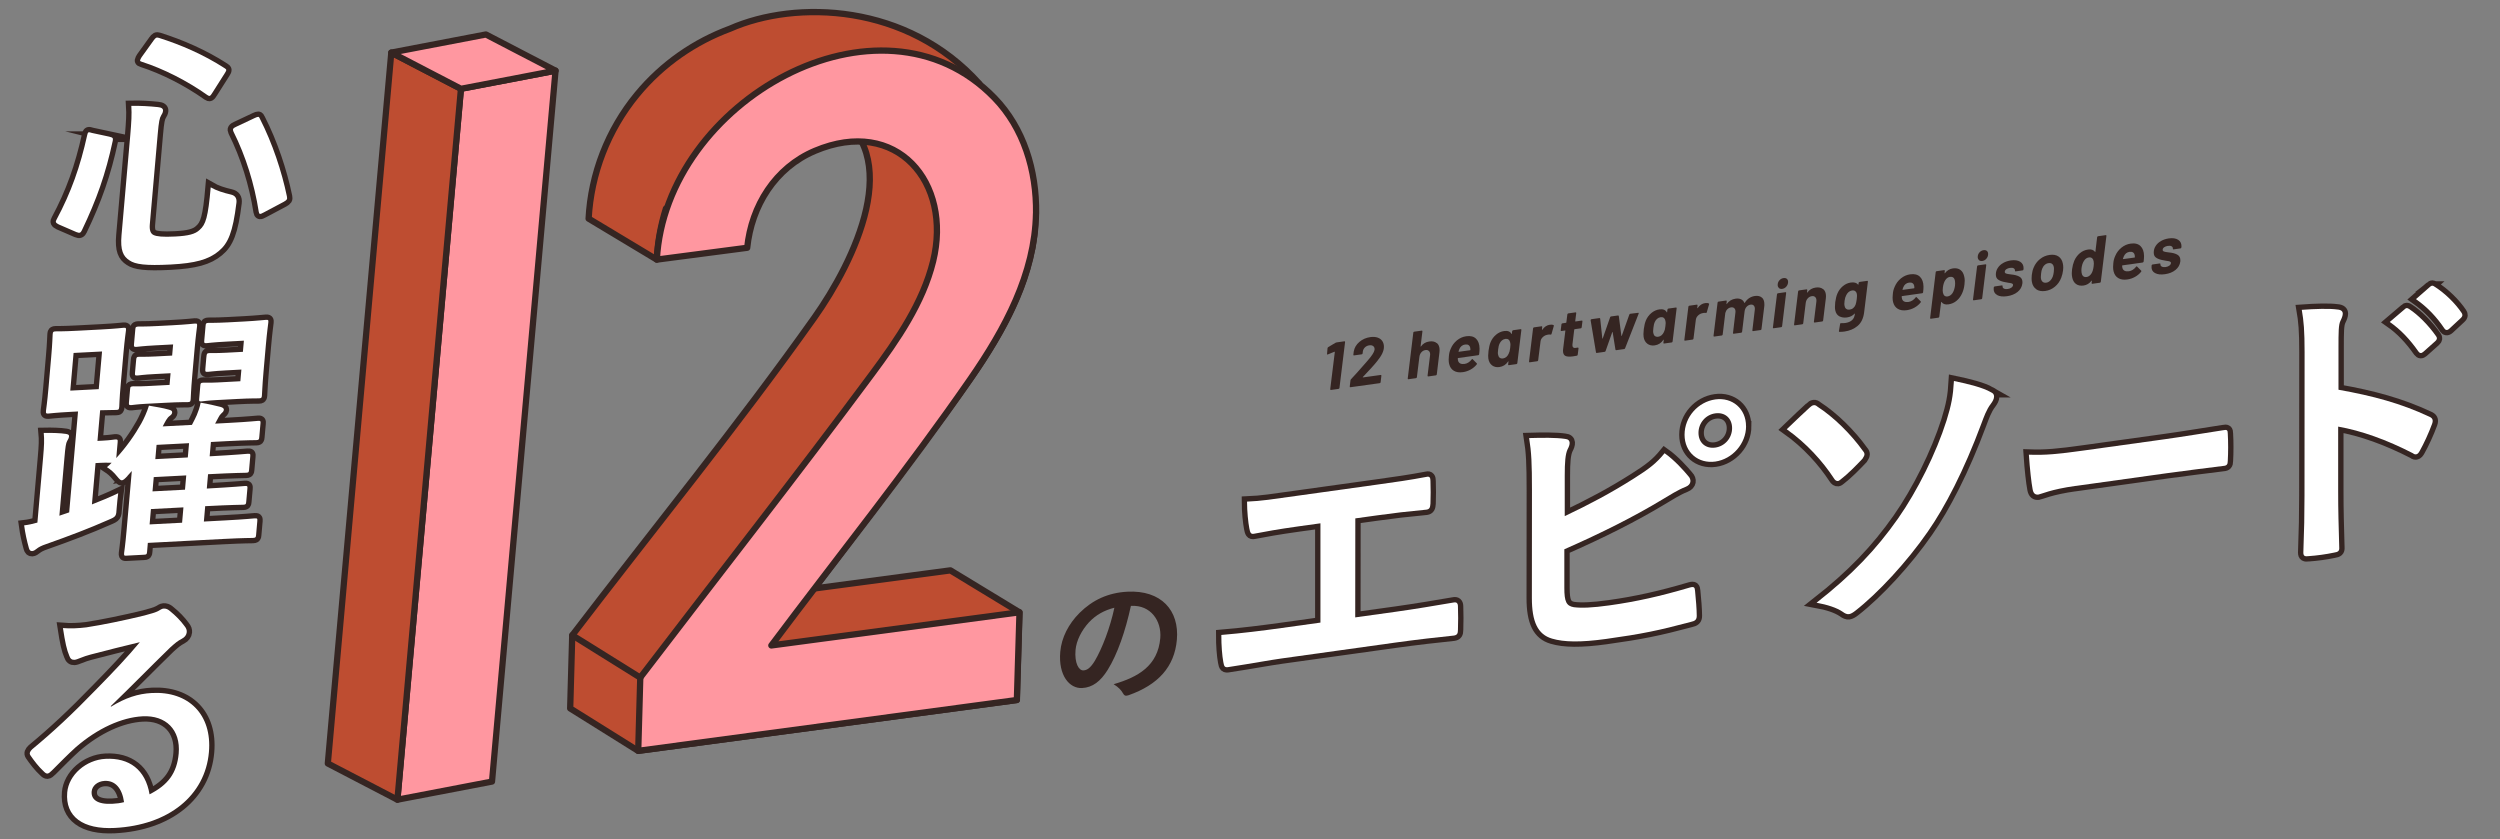 <?xml version="1.0" encoding="UTF-8"?>
<svg id="_レイヤー_1" data-name="レイヤー 1" xmlns="http://www.w3.org/2000/svg" width="560" height="188" viewBox="0 0 560 188">
  <rect x="0" y="0" width="560" height="188" fill="#808080" stroke="none"/>
  <path d="M253.32,135.73c-1.22,5.61-3,10.8-5.21,14.34-1.58,2.53-3.35,3.93-5.73,4.05-2.79.15-5.35-2.79-4.88-8.13.28-3.15,1.84-6.23,4.33-8.71,2.91-2.89,6.4-4.51,10.69-4.74,7.62-.4,11.67,4.22,11.1,10.74-.53,6.1-4.2,10.11-10.82,12.45-.68.23-.96.12-1.31-.52-.3-.54-.9-1.26-2.04-1.95,5.48-1.59,9.91-4.11,10.45-10.31.34-3.9-2.19-7.46-6.45-7.23h-.13ZM243.93,139.39c-1.68,1.85-2.82,4.1-3.01,6.2-.26,3.02.77,4.63,1.75,4.58.83-.04,1.56-.51,2.56-2.12,1.63-2.73,3.47-7.53,4.39-11.92-2.26.58-4.12,1.59-5.69,3.27Z" fill="#352522"/>
  <g>
    <polygon points="124.44 15.83 110.21 175.07 89.02 179.13 103.25 19.89 124.44 15.83" fill="#ff97a0" stroke="#352522" stroke-linecap="round" stroke-linejoin="round" stroke-width="1.4"/>
    <polygon points="89.02 179.13 73.43 171.02 87.65 11.78 103.25 19.89 89.02 179.13" fill="#be4d31" stroke="#352522" stroke-linecap="round" stroke-linejoin="round" stroke-width="1.4"/>
    <polygon points="103.25 19.89 87.65 11.78 108.84 7.72 124.44 15.83 103.25 19.89" fill="#ff97a0" stroke="#352522" stroke-linecap="round" stroke-linejoin="round" stroke-width="1.4"/>
  </g>
  <g>
    <g>
      <g>
        <path d="M303.55,138.3l9.12-1.27c4.28-.6,8.55-1.32,12.89-2.06.7-.16,1.02.12,1.02.9.06,1.68.06,3.5,0,5.2,0,.85-.19,1.2-.96,1.3-3.06.3-8.74.96-12.88,1.54l-25.64,3.58c-2.62.36-6.76,1.14-11.74,1.9-1.02.21-1.15-.04-1.34-1.11-.26-1.39-.45-3.71-.44-6.05,4.59-.38,9.44-.99,13.52-1.56l8.68-1.21v-22.24s-4.96.69-4.96.69c-4.59.64-7.27,1.14-9.89,1.64-.77.17-.89-.26-1.08-1.21-.25-1.26-.51-3.76-.51-5.98,3.19-.12,5.74-.54,11.04-1.28l18.05-2.52c3.89-.54,7.4-1.03,11.16-1.75.64-.16.83.21.83.92.06,1.62.06,3.44,0,5.07-.06.85-.19,1.26-.89,1.36-4.27.4-7.4.77-10.97,1.27l-4.97.69-.02,22.17Z" fill="#352522"/>
        <path d="M303.55,138.3l9.12-1.27c4.28-.6,8.55-1.32,12.89-2.06.7-.16,1.02.12,1.02.9.06,1.68.06,3.5,0,5.2,0,.85-.19,1.2-.96,1.3-3.06.3-8.74.96-12.88,1.54l-25.64,3.58c-2.62.36-6.76,1.14-11.74,1.9-1.02.21-1.15-.04-1.34-1.11-.26-1.39-.45-3.71-.44-6.05,4.59-.38,9.44-.99,13.52-1.56l8.68-1.21v-22.24s-4.96.69-4.96.69c-4.59.64-7.27,1.14-9.89,1.64-.77.17-.89-.26-1.08-1.21-.25-1.26-.51-3.76-.51-5.98,3.19-.12,5.74-.54,11.04-1.28l18.05-2.52c3.89-.54,7.4-1.03,11.16-1.75.64-.16.83.21.83.92.06,1.62.06,3.44,0,5.07-.06.85-.19,1.26-.89,1.36-4.27.4-7.4.77-10.97,1.27l-4.97.69-.02,22.17Z" fill="none" stroke="#352522" stroke-miterlimit="10" stroke-width="2.4"/>
      </g>
      <g>
        <path d="M350.47,115.63c5.62-2.67,10.46-5.23,15.57-8.48,3.45-2.17,5.04-3.43,6.83-5.63,2.23,1.57,4.33,3.95,5.29,5.11.77.8.7,1.92-.58,2.42-1.79.7-3.57,1.86-5.29,2.88-6.32,3.81-13.46,7.4-21.88,11.11v8.65c0,3.06.44,4.03,2.1,4.32,1.66.22,4.15.14,8.04-.41,5.99-.84,11.35-2.04,17.99-4,.96-.26,1.08-.02,1.15.75.19,1.79.38,4.24.38,5.6,0,.85-.38,1.16-1.34,1.36-7.21,1.92-10.91,2.69-18.95,3.81-5.68.79-9.44.73-12.12-.07-3.19-.92-4.53-3.79-4.52-9.12l.02-23.99c0-6.18-.12-8.63-.63-11.81,3-.09,5.99-.12,8.04.18,1.4.13,1.15,1.27.57,2.33-.51,1.11-.64,2.88-.64,5.94v9.04ZM391.12,95.47c0,3.9-3.07,7.38-6.89,7.92-3.83.53-6.89-2.09-6.89-6,0-4.03,3.07-7.38,6.89-7.92,3.83-.53,6.89,2.1,6.88,6ZM380.46,96.95c0,2.21,1.59,3.61,3.76,3.31,2.17-.3,3.77-2.15,3.77-4.36,0-2.21-1.59-3.61-3.76-3.31-2.17.3-3.76,2.15-3.77,4.36Z" fill="#352522"/>
        <path d="M350.47,115.63c5.62-2.67,10.46-5.23,15.57-8.48,3.45-2.17,5.04-3.43,6.83-5.63,2.23,1.57,4.33,3.95,5.29,5.11.77.8.7,1.92-.58,2.42-1.79.7-3.57,1.86-5.29,2.88-6.32,3.81-13.46,7.4-21.88,11.11v8.65c0,3.06.44,4.03,2.1,4.32,1.66.22,4.15.14,8.04-.41,5.99-.84,11.35-2.04,17.99-4,.96-.26,1.08-.02,1.15.75.19,1.79.38,4.24.38,5.6,0,.85-.38,1.16-1.34,1.36-7.21,1.92-10.91,2.69-18.95,3.81-5.68.79-9.44.73-12.12-.07-3.19-.92-4.53-3.79-4.52-9.12l.02-23.99c0-6.18-.12-8.63-.63-11.81,3-.09,5.99-.12,8.04.18,1.4.13,1.15,1.27.57,2.33-.51,1.11-.64,2.88-.64,5.94v9.04ZM391.12,95.47c0,3.9-3.07,7.38-6.89,7.92-3.83.53-6.89-2.09-6.89-6,0-4.03,3.07-7.38,6.89-7.92,3.83-.53,6.89,2.1,6.88,6ZM380.46,96.95c0,2.21,1.59,3.61,3.76,3.31,2.17-.3,3.77-2.15,3.77-4.36,0-2.21-1.59-3.61-3.76-3.31-2.17.3-3.76,2.15-3.77,4.36Z" fill="none" stroke="#352522" stroke-miterlimit="10" stroke-width="2.4"/>
      </g>
      <g>
        <path d="M405.4,91.27c.32-.3.57-.47.89-.51.26-.04.51.06.83.34,3.57,2.3,7.46,6.11,10.2,9.95.25.29.32.48.32.74s-.19.55-.45.97c-1.34,1.42-3.32,3.45-4.91,4.65-.19.16-.38.31-.58.34-.32.04-.64-.17-.89-.59-2.49-3.81-6.12-7.86-10.58-11.01,2.04-1.98,4.34-4.12,5.17-4.88ZM445.9,87.83c.58.25.77.54.77,1,0,.52-.32,1.08-.7,1.59-1.02,1.31-1.6,3.02-2.17,4.53-3.9,10.49-8.18,18.69-11.94,24.09-4.72,6.83-11.23,13.85-16.34,17.82-.51.4-.96.65-1.34.71-.45.06-.89-.14-1.4-.52-1.34-.92-3.45-1.6-5.87-2.04,7.98-6.25,13.4-11.95,18.25-18.86,4.34-6.2,8.55-14.65,10.86-21.93,1.09-3.53,1.47-5.47,1.66-8.88,3.38.7,6.51,1.5,8.23,2.49Z" fill="#352522"/>
        <path d="M405.4,91.27c.32-.3.57-.47.89-.51.26-.04.51.06.83.34,3.57,2.3,7.46,6.11,10.2,9.95.25.29.32.48.32.74s-.19.55-.45.97c-1.34,1.42-3.32,3.45-4.91,4.65-.19.16-.38.31-.58.34-.32.04-.64-.17-.89-.59-2.49-3.81-6.12-7.86-10.58-11.01,2.04-1.98,4.34-4.12,5.17-4.88ZM445.9,87.83c.58.25.77.54.77,1,0,.52-.32,1.08-.7,1.59-1.02,1.31-1.6,3.02-2.17,4.53-3.9,10.49-8.18,18.69-11.94,24.09-4.72,6.83-11.23,13.85-16.34,17.82-.51.4-.96.65-1.34.71-.45.06-.89-.14-1.4-.52-1.34-.92-3.45-1.6-5.87-2.04,7.98-6.25,13.4-11.95,18.25-18.86,4.34-6.2,8.55-14.65,10.86-21.93,1.09-3.53,1.47-5.47,1.66-8.88,3.38.7,6.51,1.5,8.23,2.49Z" fill="none" stroke="#352522" stroke-miterlimit="10" stroke-width="2.4"/>
      </g>
      <g>
        <path d="M464.94,108.84c-5.61.78-7.76,1.86-8.33,1.94-.68.09-1.13-.23-1.3-1.18-.28-1.46-.62-4.46-.84-7.75,3.68.14,6.52-.13,12.24-.93l18.25-2.54c4.31-.6,8.67-1.34,13.04-2.01.85-.18,1.02-.01,1.02.77.11,1.93.11,4.14,0,6.11,0,.78-.23,1.07-1.02,1.12-4.25.53-8.44,1.05-12.64,1.63l-20.4,2.85Z" fill="#352522"/>
        <path d="M464.94,108.84c-5.61.78-7.76,1.86-8.33,1.94-.68.09-1.13-.23-1.3-1.18-.28-1.46-.62-4.46-.84-7.75,3.68.14,6.52-.13,12.24-.93l18.25-2.54c4.31-.6,8.67-1.34,13.04-2.01.85-.18,1.02-.01,1.02.77.11,1.93.11,4.14,0,6.11,0,.78-.23,1.07-1.02,1.12-4.25.53-8.44,1.05-12.64,1.63l-20.4,2.85Z" fill="none" stroke="#352522" stroke-miterlimit="10" stroke-width="2.4"/>
      </g>
      <g>
        <path d="M523.82,87.3c7.78,1.39,13.97,3.06,20.28,6.01.7.29,1.02.7.7,1.59-.83,2.26-1.85,4.42-2.75,6.04-.26.49-.51.79-.83.83-.19.03-.45,0-.7-.23-5.87-3.02-11.61-5.08-16.77-5.98v14.37c-.01,4.23.11,8.04.24,12.71.06.77-.26,1.01-1.15,1.14-1.85.39-3.83.66-5.68.79-.89.12-1.21-.03-1.21-.81.19-4.84.26-8.68.26-12.84l.02-31.99c0-4.88-.19-6.99-.63-9.53,2.94-.21,6.12-.33,7.97-.07.89.07,1.21.42,1.21.94,0,.39-.19.94-.51,1.57-.45.91-.45,2.53-.45,6.17v9.3ZM538.69,69.23c.32-.31.57-.28.96,0,1.97,1.28,4.27,3.57,6.05,6.11.25.35.25.68-.19,1.07l-2.68,2.39c-.45.39-.77.37-1.08-.04-1.91-2.72-3.95-4.91-6.44-6.64l3.38-2.88ZM544.37,64.21c.38-.31.57-.28.96,0,2.36,1.49,4.65,3.77,6.05,5.85.26.35.32.74-.19,1.2l-2.55,2.37c-.51.46-.83.31-1.08-.04-1.72-2.56-3.76-4.74-6.38-6.59l3.19-2.79Z" fill="#352522"/>
        <path d="M523.82,87.3c7.78,1.39,13.97,3.06,20.28,6.01.7.29,1.02.7.7,1.59-.83,2.26-1.85,4.42-2.75,6.04-.26.49-.51.79-.83.83-.19.03-.45,0-.7-.23-5.87-3.02-11.61-5.08-16.77-5.98v14.37c-.01,4.23.11,8.04.24,12.71.06.77-.26,1.01-1.15,1.14-1.85.39-3.83.66-5.68.79-.89.12-1.21-.03-1.21-.81.19-4.84.26-8.68.26-12.84l.02-31.99c0-4.88-.19-6.99-.63-9.53,2.94-.21,6.12-.33,7.97-.07.89.07,1.21.42,1.21.94,0,.39-.19.94-.51,1.57-.45.91-.45,2.53-.45,6.17v9.3ZM538.69,69.23c.32-.31.57-.28.96,0,1.97,1.28,4.27,3.57,6.05,6.11.25.35.25.68-.19,1.07l-2.68,2.39c-.45.39-.77.37-1.08-.04-1.91-2.72-3.95-4.91-6.44-6.64l3.38-2.88ZM544.37,64.21c.38-.31.57-.28.96,0,2.36,1.49,4.65,3.77,6.05,5.85.26.35.32.74-.19,1.2l-2.55,2.37c-.51.46-.83.31-1.08-.04-1.72-2.56-3.76-4.74-6.38-6.59l3.19-2.79Z" fill="none" stroke="#352522" stroke-miterlimit="10" stroke-width="2.4"/>
      </g>
    </g>
    <g>
      <path d="M303.55,138.3l9.12-1.27c4.28-.6,8.55-1.32,12.89-2.06.7-.16,1.02.12,1.02.9.06,1.68.06,3.5,0,5.2,0,.85-.19,1.2-.96,1.3-3.06.3-8.74.96-12.88,1.54l-25.64,3.58c-2.62.36-6.76,1.14-11.74,1.9-1.02.21-1.15-.04-1.34-1.11-.26-1.39-.45-3.71-.44-6.05,4.59-.38,9.44-.99,13.52-1.56l8.68-1.21v-22.24s-4.96.69-4.96.69c-4.59.64-7.27,1.14-9.89,1.64-.77.17-.89-.26-1.08-1.21-.25-1.26-.51-3.76-.51-5.98,3.19-.12,5.74-.54,11.04-1.28l18.05-2.52c3.89-.54,7.4-1.03,11.16-1.75.64-.16.83.21.83.92.06,1.62.06,3.44,0,5.07-.06.85-.19,1.26-.89,1.36-4.27.4-7.4.77-10.97,1.27l-4.97.69-.02,22.17Z" fill="#fff"/>
      <path d="M350.47,115.63c5.62-2.67,10.46-5.23,15.57-8.48,3.45-2.17,5.04-3.43,6.83-5.63,2.23,1.57,4.33,3.95,5.29,5.11.77.8.7,1.92-.58,2.42-1.79.7-3.57,1.86-5.29,2.88-6.32,3.81-13.46,7.4-21.88,11.11v8.65c0,3.06.44,4.03,2.1,4.32,1.66.22,4.15.14,8.04-.41,5.99-.84,11.35-2.04,17.99-4,.96-.26,1.08-.02,1.15.75.19,1.79.38,4.24.38,5.6,0,.85-.38,1.16-1.34,1.36-7.21,1.92-10.91,2.69-18.95,3.81-5.68.79-9.44.73-12.12-.07-3.19-.92-4.53-3.79-4.52-9.12l.02-23.99c0-6.18-.12-8.63-.63-11.81,3-.09,5.99-.12,8.04.18,1.4.13,1.15,1.27.57,2.33-.51,1.11-.64,2.88-.64,5.94v9.04ZM391.12,95.47c0,3.9-3.07,7.38-6.89,7.92-3.83.53-6.89-2.09-6.89-6,0-4.03,3.07-7.38,6.89-7.92,3.83-.53,6.89,2.1,6.88,6ZM380.46,96.95c0,2.21,1.59,3.61,3.76,3.31,2.17-.3,3.77-2.15,3.77-4.36,0-2.21-1.59-3.61-3.76-3.31-2.17.3-3.76,2.15-3.77,4.36Z" fill="#fff"/>
      <path d="M405.4,91.27c.32-.3.57-.47.89-.51.26-.04.51.06.83.34,3.57,2.3,7.46,6.11,10.2,9.95.25.29.32.48.32.74s-.19.55-.45.97c-1.34,1.42-3.32,3.45-4.91,4.65-.19.16-.38.31-.58.34-.32.04-.64-.17-.89-.59-2.49-3.81-6.12-7.86-10.58-11.01,2.04-1.98,4.34-4.12,5.17-4.88ZM445.9,87.83c.58.25.77.54.77,1,0,.52-.32,1.08-.7,1.59-1.02,1.31-1.6,3.02-2.17,4.53-3.9,10.49-8.18,18.69-11.94,24.09-4.72,6.83-11.23,13.85-16.34,17.82-.51.4-.96.65-1.34.71-.45.06-.89-.14-1.4-.52-1.34-.92-3.45-1.6-5.87-2.04,7.98-6.25,13.4-11.95,18.25-18.86,4.34-6.2,8.55-14.65,10.86-21.93,1.09-3.53,1.47-5.47,1.66-8.88,3.38.7,6.51,1.5,8.23,2.49Z" fill="#fff"/>
      <path d="M464.94,108.84c-5.61.78-7.76,1.86-8.33,1.94-.68.09-1.13-.23-1.3-1.18-.28-1.46-.62-4.46-.84-7.75,3.68.14,6.52-.13,12.24-.93l18.25-2.54c4.31-.6,8.67-1.34,13.04-2.01.85-.18,1.02-.01,1.02.77.11,1.93.11,4.14,0,6.11,0,.78-.23,1.07-1.02,1.12-4.25.53-8.44,1.05-12.64,1.63l-20.4,2.85Z" fill="#fff"/>
      <path d="M523.82,87.3c7.78,1.39,13.97,3.06,20.28,6.01.7.29,1.02.7.7,1.59-.83,2.26-1.85,4.42-2.75,6.04-.26.49-.51.79-.83.83-.19.03-.45,0-.7-.23-5.87-3.02-11.61-5.08-16.77-5.98v14.37c-.01,4.23.11,8.04.24,12.71.06.77-.26,1.01-1.15,1.14-1.85.39-3.83.66-5.68.79-.89.12-1.21-.03-1.21-.81.19-4.84.26-8.68.26-12.84l.02-31.99c0-4.88-.19-6.99-.63-9.53,2.94-.21,6.12-.33,7.97-.07.89.07,1.21.42,1.21.94,0,.39-.19.94-.51,1.57-.45.91-.45,2.53-.45,6.17v9.3ZM538.69,69.23c.32-.31.57-.28.96,0,1.97,1.28,4.27,3.57,6.05,6.11.25.35.25.68-.19,1.07l-2.68,2.39c-.45.39-.77.37-1.08-.04-1.91-2.72-3.95-4.91-6.44-6.64l3.38-2.88ZM544.37,64.21c.38-.31.57-.28.96,0,2.36,1.49,4.65,3.77,6.05,5.85.26.35.32.74-.19,1.2l-2.55,2.37c-.51.46-.83.31-1.08-.04-1.72-2.56-3.76-4.74-6.38-6.59l3.19-2.79Z" fill="#fff"/>
    </g>
  </g>
  <g>
    <path d="M24.49,30.62c.77.19.87.3.77.89-1.61,7.5-3.62,13.17-6.92,20.07-.27.54-.46.72-1.21.41l-3.95-1.71c-.75-.37-.79-.6-.52-1.07,3.29-6.14,5.31-11.87,6.88-18.97.17-.7.23-.71,1.05-.46l3.92.84ZM33.56,50.2c-.12,1.34.15,2.14.85,2.45.65.31,1.98.48,4.86.33,2.93-.15,4.48-.53,5.47-1.5,1.34-1.17,1.87-2.76,2.46-9.52,1.28.75,2.87,1.24,4.52,1.62q1.43.33,1.24,1.85c-.8,6.59-1.86,9.08-3.98,10.82-2.3,1.92-5.29,2.71-10.71,3-5.7.3-7.97-.04-9.24-.91-1.44-.91-2.1-2.27-1.81-5.64l1.96-22.36c.26-3.03.36-4.71.24-6.62,2.03-.05,4.09.08,5.93.27.89.07,1.2.4,1.17.81-.04.41-.17.65-.43,1.07-.33.54-.51,1.3-.76,4.16l-1.77,20.21ZM34.41,9.06c.51-.67.63-.73,1.17-.58,4.87,1.54,9.95,3.71,14.69,6.77.54.32.53.44.07,1.16l-2.74,4.32c-.52.84-.64.9-1.12.58-4.5-3.19-9.87-5.92-14.68-7.46-.33-.1-.44-.15-.42-.33.02-.17.14-.36.34-.71l2.68-3.73ZM57.1,26.42c.76-.33.88-.39,1.11.17,2.83,5.53,4.91,11.86,6.06,17.42.11.63.05.75-.72,1.2l-4.48,2.38c-.83.45-1,.46-1.11-.17-.97-6.21-2.9-12.43-5.67-17.96-.24-.51-.1-.75.65-1.08l4.16-1.96Z" fill="#fff" stroke="#352522" stroke-miterlimit="10" stroke-width="2.4"/>
    <path d="M28.57,106.6c-.62.67-.98.98-1.27.99-.28.02-.54-.26-1.05-.87-.76-.95-1.39-1.49-2.29-2.08.36-.31.73-.62,1.04-.98-.34.02-1.01-.06-2.42.01l-1.18.06-.81,9.26c1.86-.73,3.84-1.53,5.89-2.51-.14.99-.25,2.22-.34,3.26-.11,1.92-.12,1.98-1.87,2.71-4.32,1.91-8.74,3.59-13.95,5.43-1.04.34-1.75.73-2.11,1.04-.3.25-.66.5-1,.52-.4.02-.6-.2-.73-.66-.47-1.66-.83-3.32-1.07-5.1.96-.11,1.94-.33,2.97-.62l1.28-14.62c.23-2.62.29-3.9.14-5.46,1.86-.04,3.76.03,4.93.21.5.09.77.19.74.54-.04.41-.23.71-.43,1.06-.26.42-.4,1.36-.59,3.57l-1.15,13.16,2.2-.75,1.98-22.6-1.58.08c-3.5.18-4.64.36-5.03.38-.56.03-.62-.03-.56-.67.03-.35.27-1.75.55-5.01l.61-6.99c.29-3.26.29-4.65.33-5.06.05-.58.11-.64.68-.67.4-.02,1.51.04,5.01-.15l5.13-.27c3.61-.19,4.64-.36,5.03-.38.56-.03.62.03.56.61-.03.35-.27,1.81-.56,5.07l-.61,6.99c-.29,3.26-.3,4.65-.33,5-.06.64-.12.7-.68.73-.34.02-1.18,0-3.6.07l-.6,6.87,1.18-.06c1.81-.09,2.38-.24,2.72-.26.62-.03.67.02.62.61l-.31,3.55c2.3-2.5,4.22-5.26,5.62-7.77.53-.96,1.29-2.56,1.7-3.97,1.55.27,3.21.53,4.36.87.6.14.87.3.84.65-.03.35-.21.53-.57.79-.6.44-.95,1.21-1.55,2.34l6.55-.34c.47-.84.81-1.61,1.09-2.2.36-.89.65-1.66.86-2.77,1.61.26,3.26.64,4.41.93.55.14.81.36.79.65-.04.41-.33.6-.58.84-.25.24-.44.49-.58.78l-.8,1.49,3.16-.17c4.57-.24,6.1-.44,6.44-.45.56-.03.62.03.56.61l-.27,3.03c-.05.58-.11.64-.68.67-.34.02-1.85-.02-6.42.22l-3.73.2-.28,3.2h.17c5.87-.32,8.02-.54,8.36-.56.56-.03.62.03.56.61l-.26,2.97c-.05.58-.11.64-.68.67-.34.02-2.47.01-8.34.32h-.17s-.28,3.21-.28,3.21h.17c5.87-.32,8.02-.54,8.36-.56.56-.03.62.03.56.61l-.26,2.91c-.05.58-.11.64-.68.67-.34.02-2.47.01-8.34.32h-.17s-.3,3.45-.3,3.45l4.68-.25c4.8-.25,6.33-.45,6.67-.46.62-.03.67.02.62.61l-.27,3.09c-.05.58-.11.64-.73.68-.34.02-1.85-.02-6.65.23l-16.87.88-.17,1.98c-.05.58-.11.64-.68.67l-3.95.21c-.51.03-.56-.03-.51-.61.03-.35.24-1.46.56-5.13l1.16-13.22-.99,1.1ZM22.86,78.73l-6.38.33-.74,8.44,6.38-.33.74-8.44ZM38.6,72.86c3.27-.17,4.69-.36,5.03-.38.51-.03.56.03.51.61-.03.35-.28,1.93-.57,5.25l-.51,5.82c-.3,3.38-.31,4.89-.35,5.24-.05.58-.11.64-.62.67-.34.02-1.74-.03-5.01.15l-4.4.23c-2.03.11-2.83.26-3.17.28-.62.03-.67-.02-.62-.61l.25-2.91c.05-.58.11-.64.73-.68.34-.02,1.12.06,3.15-.05l4.96-.26.23-2.62-3.61.19c-2.54.13-3.45.3-3.79.32-.56.03-.62-.03-.56-.67l.25-2.79c.06-.64.12-.7.68-.73.34-.02,1.23.05,3.77-.08l3.61-.19.22-2.5-3.84.2c-3.05.16-3.96.32-4.3.34-.62.03-.67-.02-.62-.61l.29-3.26c.05-.58.11-.64.73-.68.34-.02,1.23.05,4.28-.11l3.27-.17ZM40.79,117.09l.3-3.44-7.28.38-.3,3.44,7.28-.38ZM41.44,109.69l.28-3.2-7.28.38-.28,3.2,7.28-.38ZM42.07,102.47l.28-3.2-7.28.38-.28,3.2,7.28-.38ZM54.62,72.02c3.16-.17,4.58-.36,4.92-.37.56-.03.62.03.56.61-.03.35-.28,1.93-.57,5.25l-.51,5.82c-.29,3.38-.31,4.89-.35,5.23-.05.58-.11.64-.68.67-.34.02-1.74-.03-4.9.14l-4.68.25c-2.03.11-2.83.26-3.23.29-.56.03-.62-.03-.56-.61l.25-2.91c.05-.58.11-.64.68-.67.4-.02,1.17.05,3.21-.05l5.08-.27.23-2.62-3.72.2c-2.48.13-3.45.3-3.79.31-.56.03-.61-.03-.56-.67l.21-2.45c.09-.99.15-1.05.71-1.08.34-.02,1.29.05,3.77-.08l3.72-.2.22-2.5-3.95.21c-3.1.16-3.96.32-4.36.34-.56.03-.62-.03-.56-.61l.29-3.26c.05-.58.11-.64.68-.67.4-.02,1.23.05,4.34-.11l3.55-.19Z" fill="#fff" stroke="#352522" stroke-miterlimit="10" stroke-width="2.4"/>
    <path d="M24.83,158.32c3.32-2.03,6.04-2.92,9.2-3.09,8.24-.43,13.5,4.86,12.77,13.24-.85,9.72-9.01,16.36-21.09,16.99-7.11.37-11.12-2.55-10.65-7.96.34-3.9,4.18-7.29,8.58-7.52,5.3-.28,8.94,2.43,9.86,7.95,4.11-2.07,6.14-4.73,6.53-9.15.46-5.3-2.84-8.6-8.09-8.33-4.68.25-10.06,2.67-14.98,6.93-1.77,1.6-3.5,3.37-5.34,5.21-.43.43-.73.68-1.01.69-.23.01-.49-.15-.8-.48-1.09-.99-2.2-2.43-3-3.61-.3-.45-.09-.87.4-1.35,4.72-3.9,8.94-7.83,14.5-13.57,3.83-3.91,6.73-6.96,9.62-10.42-3.44.82-7.52,1.84-11.08,2.78-.75.21-1.5.43-2.43.82-.29.13-.87.34-1.15.35-.56.03-.93-.24-1.15-.92-.56-1.3-.92-2.91-1.42-6.19,1.67.14,3.53.05,5.24-.16,3.47-.53,8.5-1.55,12.98-2.65,1.44-.37,2.59-.72,3.18-1.04.3-.19.83-.51,1.11-.52.56-.03.89.13,1.26.4,1.57,1.25,2.6,2.36,3.46,3.53.41.5.54.9.5,1.37-.05.58-.44,1.12-1.08,1.45-1,.52-1.49.95-2.65,1.99-4.48,4.35-8.62,8.62-13.28,13.1l.04.17ZM23.43,174.92c-1.64.09-2.79,1.13-2.9,2.36-.16,1.8,1.26,2.95,4.64,2.77,1.02-.05,1.75-.15,2.62-.37-.45-3.16-1.99-4.88-4.36-4.76Z" fill="#fff" stroke="#352522" stroke-miterlimit="10" stroke-width="2.4"/>
  </g>
  <g>
    <path d="M24.49,30.62c.77.19.87.3.77.89-1.61,7.5-3.62,13.17-6.92,20.07-.27.54-.46.72-1.21.41l-3.95-1.71c-.75-.37-.79-.6-.52-1.07,3.29-6.14,5.31-11.87,6.88-18.97.17-.7.23-.71,1.05-.46l3.92.84ZM33.56,50.2c-.12,1.34.15,2.14.85,2.45.65.31,1.98.48,4.86.33,2.93-.15,4.48-.53,5.47-1.5,1.34-1.17,1.87-2.76,2.46-9.52,1.28.75,2.87,1.24,4.52,1.62q1.43.33,1.24,1.85c-.8,6.59-1.86,9.08-3.98,10.82-2.3,1.92-5.29,2.71-10.71,3-5.7.3-7.97-.04-9.24-.91-1.44-.91-2.1-2.27-1.81-5.64l1.96-22.36c.26-3.03.36-4.71.24-6.62,2.03-.05,4.09.08,5.93.27.89.07,1.2.4,1.17.81-.04.41-.17.65-.43,1.07-.33.54-.51,1.3-.76,4.16l-1.77,20.21ZM34.41,9.06c.51-.67.63-.73,1.17-.58,4.87,1.54,9.95,3.71,14.69,6.77.54.32.53.44.07,1.16l-2.74,4.32c-.52.84-.64.9-1.12.58-4.5-3.19-9.87-5.92-14.68-7.46-.33-.1-.44-.15-.42-.33.02-.17.14-.36.34-.71l2.68-3.73ZM57.1,26.42c.76-.33.88-.39,1.11.17,2.83,5.53,4.91,11.86,6.06,17.42.11.63.05.75-.72,1.2l-4.48,2.38c-.83.45-1,.46-1.11-.17-.97-6.21-2.9-12.43-5.67-17.96-.24-.51-.1-.75.65-1.08l4.16-1.96Z" fill="#fff"/>
    <path d="M28.57,106.6c-.62.67-.98.98-1.27.99-.28.02-.54-.26-1.05-.87-.76-.95-1.39-1.49-2.29-2.08.36-.31.73-.62,1.04-.98-.34.02-1.01-.06-2.42.01l-1.18.06-.81,9.26c1.86-.73,3.84-1.53,5.89-2.51-.14.99-.25,2.22-.34,3.26-.11,1.92-.12,1.98-1.87,2.71-4.32,1.91-8.74,3.59-13.95,5.43-1.04.34-1.75.73-2.11,1.04-.3.25-.66.5-1,.52-.4.02-.6-.2-.73-.66-.47-1.66-.83-3.32-1.07-5.1.96-.11,1.94-.33,2.97-.62l1.28-14.62c.23-2.62.29-3.9.14-5.46,1.86-.04,3.76.03,4.93.21.5.09.77.19.74.54-.04.41-.23.71-.43,1.06-.26.42-.4,1.36-.59,3.57l-1.15,13.16,2.2-.75,1.98-22.6-1.58.08c-3.5.18-4.64.36-5.03.38-.56.03-.62-.03-.56-.67.03-.35.27-1.75.55-5.01l.61-6.99c.29-3.26.29-4.65.33-5.06.05-.58.11-.64.68-.67.4-.02,1.51.04,5.01-.15l5.13-.27c3.61-.19,4.64-.36,5.03-.38.56-.03.62.03.56.61-.03.35-.27,1.81-.56,5.07l-.61,6.99c-.29,3.26-.3,4.65-.33,5-.06.64-.12.7-.68.73-.34.02-1.18,0-3.6.07l-.6,6.87,1.18-.06c1.81-.09,2.38-.24,2.72-.26.62-.03.67.02.62.61l-.31,3.55c2.3-2.5,4.22-5.26,5.62-7.77.53-.96,1.29-2.56,1.7-3.97,1.55.27,3.21.53,4.36.87.6.14.87.3.84.65-.03.35-.21.53-.57.79-.6.44-.95,1.21-1.55,2.34l6.55-.34c.47-.84.81-1.61,1.09-2.2.36-.89.65-1.66.86-2.77,1.61.26,3.26.64,4.41.93.55.14.81.36.79.65-.04.41-.33.6-.58.84-.25.24-.44.49-.58.78l-.8,1.49,3.16-.17c4.57-.24,6.1-.44,6.44-.45.56-.03.62.03.56.61l-.27,3.03c-.05.58-.11.64-.68.67-.34.02-1.85-.02-6.42.22l-3.73.2-.28,3.2h.17c5.87-.32,8.02-.54,8.36-.56.56-.03.62.03.56.61l-.26,2.97c-.05.58-.11.64-.68.67-.34.02-2.47.01-8.34.32h-.17s-.28,3.21-.28,3.21h.17c5.87-.32,8.02-.54,8.36-.56.56-.03.62.03.56.61l-.26,2.91c-.05.58-.11.64-.68.67-.34.02-2.47.01-8.34.32h-.17s-.3,3.45-.3,3.45l4.68-.25c4.8-.25,6.33-.45,6.67-.46.62-.03.67.02.62.61l-.27,3.09c-.05.58-.11.64-.73.68-.34.02-1.85-.02-6.65.23l-16.87.88-.17,1.98c-.05.58-.11.64-.68.67l-3.95.21c-.51.03-.56-.03-.51-.61.03-.35.24-1.46.56-5.13l1.16-13.22-.99,1.1ZM22.86,78.73l-6.38.33-.74,8.44,6.38-.33.74-8.44ZM38.6,72.86c3.27-.17,4.69-.36,5.03-.38.51-.03.56.03.51.61-.03.35-.28,1.93-.57,5.25l-.51,5.82c-.3,3.38-.31,4.89-.35,5.24-.05.58-.11.64-.62.67-.34.02-1.74-.03-5.01.15l-4.4.23c-2.03.11-2.83.26-3.17.28-.62.03-.67-.02-.62-.61l.25-2.91c.05-.58.11-.64.73-.68.34-.02,1.12.06,3.15-.05l4.96-.26.23-2.62-3.61.19c-2.54.13-3.45.3-3.79.32-.56.03-.62-.03-.56-.67l.25-2.79c.06-.64.12-.7.68-.73.34-.02,1.23.05,3.77-.08l3.61-.19.22-2.5-3.84.2c-3.05.16-3.96.32-4.3.34-.62.03-.67-.02-.62-.61l.29-3.26c.05-.58.11-.64.73-.68.34-.02,1.23.05,4.28-.11l3.27-.17ZM40.79,117.09l.3-3.44-7.28.38-.3,3.44,7.28-.38ZM41.44,109.69l.28-3.2-7.28.38-.28,3.2,7.28-.38ZM42.07,102.47l.28-3.2-7.28.38-.28,3.2,7.28-.38ZM54.62,72.02c3.16-.17,4.58-.36,4.92-.37.56-.03.62.03.56.61-.03.35-.28,1.93-.57,5.25l-.51,5.82c-.29,3.38-.31,4.89-.35,5.23-.05.58-.11.64-.68.67-.34.02-1.74-.03-4.9.14l-4.68.25c-2.03.11-2.83.26-3.23.29-.56.03-.62-.03-.56-.61l.25-2.91c.05-.58.11-.64.68-.67.4-.02,1.17.05,3.21-.05l5.08-.27.23-2.62-3.72.2c-2.48.13-3.45.3-3.79.31-.56.03-.61-.03-.56-.67l.21-2.45c.09-.99.15-1.05.71-1.08.34-.02,1.29.05,3.77-.08l3.72-.2.22-2.5-3.95.21c-3.1.16-3.96.32-4.36.34-.56.03-.62-.03-.56-.61l.29-3.26c.05-.58.11-.64.68-.67.4-.02,1.23.05,4.34-.11l3.55-.19Z" fill="#fff"/>
    <path d="M24.83,158.32c3.32-2.03,6.04-2.92,9.2-3.09,8.24-.43,13.5,4.86,12.77,13.24-.85,9.72-9.01,16.36-21.09,16.99-7.11.37-11.12-2.55-10.65-7.96.34-3.9,4.18-7.29,8.58-7.52,5.3-.28,8.94,2.43,9.86,7.95,4.11-2.07,6.14-4.73,6.53-9.15.46-5.3-2.84-8.6-8.09-8.33-4.68.25-10.06,2.67-14.98,6.93-1.77,1.6-3.5,3.37-5.34,5.21-.43.43-.73.68-1.01.69-.23.01-.49-.15-.8-.48-1.09-.99-2.2-2.43-3-3.61-.3-.45-.09-.87.4-1.35,4.72-3.9,8.94-7.83,14.5-13.57,3.83-3.91,6.73-6.96,9.62-10.42-3.44.82-7.52,1.84-11.08,2.78-.75.21-1.5.43-2.43.82-.29.13-.87.34-1.15.35-.56.03-.93-.24-1.15-.92-.56-1.3-.92-2.91-1.42-6.19,1.67.14,3.53.05,5.24-.16,3.47-.53,8.5-1.55,12.98-2.65,1.44-.37,2.59-.72,3.18-1.04.3-.19.83-.51,1.11-.52.56-.03.89.13,1.26.4,1.57,1.25,2.6,2.36,3.46,3.53.41.5.54.9.5,1.37-.05.58-.44,1.12-1.08,1.45-1,.52-1.49.95-2.65,1.99-4.48,4.35-8.62,8.62-13.28,13.1l.04.17ZM23.43,174.92c-1.64.09-2.79,1.13-2.9,2.36-.16,1.8,1.26,2.95,4.64,2.77,1.02-.05,1.75-.15,2.62-.37-.45-3.16-1.99-4.88-4.36-4.76Z" fill="#fff"/>
  </g>
  <g>
    <path d="M299.39,76.7l1.76-.25c.05,0,.09,0,.12.04.03.03.04.07.03.12l-1.26,10.29c0,.05-.03.1-.07.14-.04.04-.08.06-.13.07l-1.7.24c-.11.02-.17-.04-.17-.16l1.03-8.34s0-.04-.03-.06c-.02-.02-.04-.02-.06,0l-1.49.61-.06.02c-.09.01-.12-.04-.1-.15l.11-1.3c.02-.09.08-.17.17-.23l1.62-.96c.05-.04.13-.06.23-.08Z" fill="#352522"/>
    <path d="M305.27,84.52s.02.03.05.02l3.96-.55s.09,0,.12.04c.03.03.04.07.03.12l-.17,1.47c0,.05-.04.1-.08.14-.04.04-.09.06-.13.07l-6.56.91c-.05,0-.09,0-.12-.04-.03-.03-.04-.07-.03-.12l.17-1.4c.02-.1.06-.18.12-.24.72-.76,1.61-1.74,2.66-2.95l.99-1.13c1-1.14,1.54-1.96,1.61-2.47l.02-.17c0-.31-.11-.54-.32-.7-.21-.16-.5-.22-.86-.17-.39.05-.72.21-.99.47s-.42.58-.47.96l-.04.38c0,.05-.03.1-.07.14-.04.04-.08.06-.13.07l-1.73.24c-.05,0-.09,0-.12-.04-.03-.03-.04-.07-.03-.12l.09-.72c.15-.84.57-1.55,1.26-2.14.69-.59,1.51-.95,2.45-1.08.63-.09,1.18-.05,1.64.11.46.16.81.42,1.05.78.24.36.36.79.36,1.29,0,.48-.13.98-.39,1.52-.26.54-.66,1.12-1.19,1.77-.33.42-.75.9-1.25,1.45-.5.55-1.01,1.09-1.52,1.63l-.36.38s-.03.04-.02.06Z" fill="#352522"/>
    <path d="M321.85,76.83c.41.34.62.87.62,1.58,0,.09,0,.25-.03.47l-.6,4.99c-.01.05-.03.1-.07.14-.04.04-.08.06-.13.07l-1.7.24c-.11.02-.17-.04-.17-.16l.56-4.55c0-.05.02-.13.02-.24,0-.33-.09-.58-.29-.76-.19-.18-.44-.25-.75-.2-.36.05-.67.22-.92.5-.25.28-.4.63-.45,1.04l-.56,4.55c0,.05-.03.1-.07.14-.04.04-.08.06-.13.07l-1.7.24c-.05,0-.09,0-.12-.04-.03-.03-.04-.07-.03-.12l1.25-10.29s.02-.1.06-.13c.04-.04.09-.07.13-.07l1.7-.24c.05,0,.09,0,.12.04.03.03.04.07.03.12l-.41,3.36s0,.05.02.06c.02,0,.03,0,.05-.02.45-.64,1.08-1.02,1.88-1.13.7-.1,1.26.02,1.67.37Z" fill="#352522"/>
    <path d="M331.33,79.36c-.03.12-.1.19-.21.21l-4.51.63c-.05,0-.07.04-.07.09,0,.22.04.41.09.59.2.53.68.74,1.44.64.61-.09,1.14-.43,1.58-1,.08-.12.15-.14.22-.06l.93.93s.04.07.04.11c0,.05-.02.1-.06.14-.37.46-.83.84-1.36,1.14-.54.3-1.11.49-1.71.58-.83.12-1.51.02-2.04-.3-.53-.32-.88-.81-1.05-1.48-.08-.27-.12-.62-.12-1.05,0-.24.02-.5.05-.77.04-.56.17-1.11.41-1.64.31-.75.78-1.38,1.39-1.88.62-.5,1.3-.81,2.07-.92.97-.14,1.71.05,2.22.56.51.51.77,1.24.78,2.21,0,.31-.02.74-.09,1.28ZM326.88,78.23c-.08.21-.14.38-.17.5,0,.05.02.07.06.07l2.53-.35c.05,0,.07-.04.07-.08,0-.12,0-.26-.03-.41-.05-.29-.17-.51-.37-.65-.2-.14-.45-.18-.78-.14-.62.09-1.06.44-1.32,1.07Z" fill="#352522"/>
    <path d="M338.8,74.04s.08-.06.13-.07l1.71-.24s.09,0,.12.04c.03.03.04.07.03.12l-.91,7.46c0,.05-.03.1-.07.14-.04.04-.08.06-.13.07l-1.71.24c-.05,0-.09,0-.12-.04-.03-.03-.04-.07-.03-.12l.08-.65s0-.06-.02-.07c-.02,0-.04.01-.06.05-.48.72-1.13,1.13-1.96,1.25-.64.09-1.19-.04-1.64-.38-.45-.34-.73-.85-.83-1.52-.03-.21-.04-.42-.04-.64,0-.3.03-.67.08-1.1.1-.79.26-1.45.48-1.98.27-.64.68-1.18,1.21-1.63.54-.45,1.14-.73,1.81-.82.8-.11,1.35.1,1.64.64.02.03.04.04.05.04.02,0,.03-.02.04-.07l.06-.56c0-.05.03-.1.07-.14ZM338.14,78.71c.05-.19.1-.45.14-.78.04-.27.06-.51.06-.71,0-.17-.03-.37-.09-.6-.05-.25-.17-.44-.35-.57-.18-.13-.41-.18-.69-.14-.29.04-.55.16-.78.35-.22.19-.4.42-.52.7-.16.32-.27.77-.33,1.33-.04.29-.06.53-.06.74,0,.19.03.37.08.53.05.26.17.46.36.59.19.13.43.18.72.14.29-.04.54-.16.76-.35.21-.19.38-.43.5-.71.08-.16.15-.33.2-.52Z" fill="#352522"/>
    <path d="M347.99,72.81c.08.03.1.1.06.22l-.51,1.78c-.03.12-.11.17-.23.14-.13-.03-.3-.03-.51,0-.07,0-.18.03-.32.07-.35.08-.66.26-.94.54-.28.28-.44.61-.47.99l-.52,4.16c0,.05-.03.1-.07.14-.04.04-.08.06-.13.07l-1.7.24c-.05,0-.09,0-.12-.04-.03-.03-.04-.07-.03-.12l.91-7.46c0-.05.03-.1.07-.14s.08-.06.13-.07l1.7-.24c.05,0,.09,0,.12.04.03.03.04.07.03.12l-.06.58s0,.05.02.06c.02,0,.04,0,.06-.02.45-.66,1.02-1.04,1.7-1.13.35-.05.62-.02.81.1Z" fill="#352522"/>
    <path d="M354.25,73.47s-.08.06-.13.07l-1.4.2s-.07.04-.09.09l-.39,3.23c-.01.06-.02.14-.02.24,0,.49.24.7.72.63l.48-.07c.05,0,.09,0,.13.03.03.03.05.07.04.12l-.18,1.45c-.02.12-.09.2-.2.22-.4.08-.7.13-.89.15-.74.1-1.3.07-1.66-.1s-.55-.56-.55-1.16c0-.08,0-.21.03-.39l.5-4.08c.02-.05,0-.08-.06-.07l-.83.12s-.09,0-.12-.04c-.03-.03-.04-.07-.03-.12l.17-1.35s.02-.09.06-.14c.04-.04.09-.06.13-.07l.83-.12s.07-.04.07-.09l.23-1.81c0-.05.04-.1.07-.14.04-.04.08-.06.13-.07l1.64-.23c.05,0,.09,0,.12.04.03.03.04.07.03.12l-.23,1.81c0,.05.02.07.07.07l1.4-.2c.05,0,.09,0,.12.04.03.03.04.07.03.12l-.17,1.36c0,.05-.03.1-.07.14Z" fill="#352522"/>
    <path d="M357.5,78.92l-1.2-7.18v-.03s.02-.1.05-.14c.04-.04.08-.06.13-.07l1.76-.25c.12-.02.19.02.2.12l.48,4.45s.03.04.04.04c.02,0,.04-.02.05-.05l1.66-4.75c.04-.11.12-.17.22-.18l1.54-.21c.11-.01.17.03.18.12l.58,4.45s.03.04.04.04c.02,0,.04-.02.04-.05l1.7-4.77c.04-.1.12-.17.23-.18l1.74-.21c.06,0,.1,0,.12.04.02.03.02.08,0,.14l-3.04,7.76c-.03.1-.1.16-.2.18l-1.78.25c-.1.01-.16-.03-.18-.12l-.63-3.92s0-.04-.03-.04-.04.02-.06.05l-1.49,4.22c-.03.1-.1.16-.21.18l-1.77.25c-.1.01-.16-.03-.18-.12Z" fill="#352522"/>
    <path d="M373.58,69.19s.08-.06.13-.07l1.71-.24s.09,0,.12.04c.03.03.04.07.03.12l-.91,7.46c0,.05-.03.1-.07.14-.04.04-.08.06-.13.07l-1.71.24c-.05,0-.09,0-.12-.04-.03-.03-.04-.07-.03-.12l.08-.65s0-.06-.02-.07c-.02,0-.04.01-.06.05-.48.72-1.13,1.13-1.96,1.25-.64.09-1.19-.04-1.64-.38-.45-.34-.73-.85-.83-1.52-.03-.21-.04-.42-.04-.64,0-.3.03-.67.08-1.1.1-.79.26-1.45.48-1.98.27-.64.68-1.18,1.21-1.63.54-.45,1.14-.73,1.81-.82.8-.11,1.35.1,1.64.64.02.03.04.04.05.04.02,0,.03-.02.04-.06l.06-.56c0-.05.03-.1.07-.14ZM372.92,73.85c.05-.19.09-.45.13-.78.04-.27.06-.51.06-.71,0-.17-.03-.37-.09-.6-.05-.25-.17-.44-.35-.57-.18-.13-.41-.18-.69-.14-.29.04-.55.16-.77.35-.23.19-.4.42-.52.7-.16.32-.27.77-.33,1.33-.04.29-.06.53-.06.74,0,.19.02.37.07.53.05.26.17.46.36.59.19.13.43.18.72.14.29-.04.54-.16.76-.35.21-.19.38-.43.51-.71.08-.16.14-.33.2-.52Z" fill="#352522"/>
    <path d="M382.77,67.96c.08.03.1.1.06.22l-.51,1.78c-.03.12-.11.17-.22.14-.13-.03-.3-.03-.51,0-.07,0-.18.03-.32.07-.35.08-.66.26-.94.54-.28.28-.44.61-.47.99l-.52,4.16c0,.05-.03.1-.07.14-.04.04-.08.06-.13.07l-1.7.24c-.05,0-.09,0-.12-.04-.03-.03-.04-.07-.03-.12l.91-7.46c0-.05.03-.1.07-.14.03-.04.08-.06.13-.07l1.7-.24c.05,0,.09,0,.12.04.03.03.04.07.03.12l-.06.58s0,.05.02.06c.02,0,.04,0,.06-.02.45-.66,1.02-1.04,1.7-1.13.35-.05.62-.02.81.1Z" fill="#352522"/>
    <path d="M394.67,66.65c.37.33.55.83.55,1.51,0,.23,0,.41-.03.53l-.62,5.04s-.02.09-.06.13c-.04.04-.08.06-.13.07l-1.7.24c-.05,0-.09,0-.12-.04-.03-.03-.04-.07-.03-.12l.54-4.57c0-.06.02-.15.02-.26,0-.33-.09-.58-.26-.75-.17-.17-.41-.24-.71-.19-.34.05-.63.21-.88.48-.25.27-.39.61-.45,1.02l-.56,4.58c0,.05-.03.1-.07.14-.04.04-.08.06-.13.07l-1.69.23s-.09,0-.12-.04-.04-.07-.03-.12l.54-4.56c0-.06.02-.14.02-.24,0-.34-.09-.59-.27-.76s-.42-.23-.72-.19c-.31.04-.58.18-.81.4-.23.22-.39.51-.48.86l-.59,4.83c0,.05-.03.1-.07.14-.04.04-.08.06-.13.07l-1.7.24c-.05,0-.09,0-.12-.04-.03-.03-.04-.07-.03-.12l.91-7.46c0-.05.03-.1.07-.14s.08-.06.13-.07l1.7-.24c.05,0,.09,0,.12.04s.04.07.03.12l-.06.59s0,.05.01.06.04,0,.06-.04c.48-.68,1.14-1.07,1.97-1.19.48-.07.89-.02,1.23.14.34.16.59.43.74.8.02.06.05.05.09-.01.27-.45.6-.8.98-1.05.38-.25.81-.41,1.27-.48.67-.09,1.19.02,1.56.35Z" fill="#352522"/>
    <path d="M397.13,73.37l.92-7.47c0-.05.03-.1.07-.14.03-.04.08-.06.13-.07l1.7-.24c.05,0,.09,0,.12.04.03.03.04.07.03.12l-.91,7.47c-.01.05-.03.1-.07.14-.04.04-.08.06-.13.07l-1.7.24c-.11.02-.17-.04-.17-.16ZM398.49,64.51c-.19-.16-.29-.39-.29-.69,0-.39.13-.73.38-1.02.26-.29.56-.46.93-.51.31-.04.56.01.74.17.19.15.28.39.28.7,0,.38-.13.72-.38,1.02-.26.3-.56.48-.93.53-.3.04-.55-.02-.74-.18Z" fill="#352522"/>
    <path d="M408.4,64.76c.41.34.62.87.62,1.58,0,.09,0,.25-.03.47l-.61,4.99c0,.05-.03.1-.07.14-.04.04-.08.06-.13.07l-1.7.24c-.11.02-.17-.04-.17-.16l.56-4.55c0-.05.01-.13.01-.24,0-.33-.09-.58-.28-.76-.19-.18-.44-.25-.75-.2-.36.05-.67.22-.92.5s-.4.63-.45,1.04l-.56,4.55c0,.05-.03.1-.07.14-.04.04-.08.06-.13.07l-1.7.24c-.05,0-.09,0-.12-.04-.03-.03-.04-.07-.03-.12l.91-7.46c0-.05.03-.1.07-.14s.08-.06.13-.07l1.7-.24s.09,0,.12.04.04.07.03.12l-.06.53s0,.05.02.06c.02,0,.03,0,.05-.02.45-.64,1.08-1.02,1.88-1.13.7-.1,1.26.03,1.67.37Z" fill="#352522"/>
    <path d="M416.42,63.22s.08-.06.13-.07l1.71-.24c.05,0,.09,0,.12.04.03.03.04.07.03.12l-.85,6.94c-.17,1.33-.66,2.33-1.46,3s-1.78,1.09-2.92,1.25c-.34.05-.72.08-1.14.08-.1,0-.14-.07-.12-.18l.26-1.58c0-.13.08-.2.21-.19.35.01.67,0,.96-.04.63-.09,1.13-.3,1.5-.63.37-.33.58-.81.65-1.44,0-.03,0-.05-.02-.05-.02,0-.04,0-.06.03-.43.47-1,.75-1.7.85-.63.09-1.19,0-1.68-.24-.49-.25-.81-.71-.95-1.39-.04-.2-.06-.46-.06-.75,0-.26.02-.6.06-1.03.11-.81.28-1.47.5-1.97.28-.65.69-1.19,1.22-1.64.53-.44,1.12-.71,1.76-.8.76-.11,1.31.05,1.64.46.02.02.04.02.06.01.02,0,.03-.03.03-.06l.04-.37c0-.05.03-.1.07-.14ZM415.91,67.02c.04-.29.06-.54.06-.74,0-.18-.02-.33-.04-.46-.05-.26-.17-.46-.35-.6-.19-.14-.43-.19-.73-.15-.29.04-.55.16-.77.35-.23.2-.4.44-.54.73-.17.31-.29.73-.36,1.26-.03.25-.05.48-.05.67,0,.21.03.39.08.53.05.26.17.46.38.6.2.14.45.18.75.14.31-.04.58-.16.8-.36.23-.2.39-.43.5-.71.11-.3.2-.73.27-1.26Z" fill="#352522"/>
    <path d="M430.78,65.48c-.03.12-.1.19-.21.21l-4.51.63c-.05,0-.08.04-.08.09,0,.22.04.41.09.59.2.53.68.74,1.44.64.61-.1,1.14-.43,1.58-1,.08-.12.15-.14.22-.06l.93.93s.04.07.04.11c0,.05-.02.1-.06.14-.37.46-.83.84-1.36,1.14-.54.3-1.11.49-1.71.58-.83.12-1.51.02-2.04-.3s-.88-.81-1.05-1.48c-.08-.27-.12-.62-.12-1.04,0-.24.02-.5.05-.77.04-.56.17-1.11.41-1.64.31-.75.78-1.38,1.39-1.88.62-.5,1.3-.81,2.07-.92.97-.14,1.71.05,2.22.56.51.51.77,1.24.78,2.21,0,.31-.02.74-.09,1.28ZM426.33,64.36c-.08.21-.14.38-.17.5,0,.05.02.07.06.07l2.53-.35s.07-.03.07-.08c0-.12,0-.26-.03-.42-.05-.29-.17-.51-.37-.64s-.45-.18-.78-.14c-.62.09-1.06.44-1.32,1.07Z" fill="#352522"/>
    <path d="M440.1,62.87c0,.19-.02.48-.06.86-.08.71-.25,1.36-.51,1.94-.3.68-.71,1.24-1.24,1.69-.53.45-1.14.72-1.86.82-.7.1-1.21-.08-1.53-.53-.02-.03-.04-.03-.06-.02-.02.01-.03.03-.03.06l-.41,3.26c0,.05-.03.1-.07.14-.04.04-.08.06-.13.07l-1.7.24c-.05,0-.09,0-.12-.04-.03-.03-.04-.07-.03-.12l1.25-10.29s.02-.09.06-.13c.04-.04.09-.06.13-.07l1.7-.24c.05,0,.09,0,.12.04.03.03.04.07.03.12l-.06.5s.01.04.03.05c.02,0,.04,0,.06-.03.47-.61,1.07-.97,1.79-1.07.67-.09,1.23.02,1.67.34.44.32.72.82.86,1.49.07.27.11.58.11.93ZM437.92,64c.02-.13.03-.32.03-.56,0-.39-.05-.7-.15-.92-.17-.41-.51-.57-1.01-.5-.44.06-.8.33-1.08.79-.25.39-.42.92-.5,1.58-.03.22-.05.43-.05.62,0,.37.06.67.18.92.17.38.47.53.92.47.43-.06.8-.31,1.1-.74.28-.43.46-.98.56-1.66Z" fill="#352522"/>
    <path d="M441.95,67.12l.92-7.47c0-.05.03-.1.07-.14.04-.04.08-.06.13-.07l1.7-.24c.05,0,.09,0,.12.03.03.03.04.07.03.12l-.91,7.47c-.01.05-.03.1-.07.14-.04.04-.08.06-.13.07l-1.7.24c-.11.02-.17-.04-.17-.16ZM443.3,58.26c-.19-.16-.29-.39-.29-.69,0-.39.13-.73.38-1.02.26-.29.56-.46.93-.51.31-.04.56.01.74.17.18.15.28.39.28.7,0,.38-.13.72-.38,1.02-.25.3-.56.48-.92.53-.3.04-.55-.02-.74-.18Z" fill="#352522"/>
    <path d="M447.38,66.09c-.53-.29-.8-.73-.8-1.33,0-.1,0-.18.02-.24v-.15c.02-.05.05-.1.08-.14s.08-.06.13-.07l1.62-.23s.09,0,.12.04c.03.03.04.07.03.12h0c-.03.24.06.41.28.54.22.12.51.16.87.11.34-.05.62-.16.85-.33.23-.18.34-.37.34-.59,0-.16-.09-.27-.26-.33-.17-.06-.43-.11-.78-.15-.44-.07-.79-.13-1.04-.2-.54-.12-.97-.3-1.29-.54-.32-.23-.48-.61-.48-1.11,0-.54.14-1.03.44-1.48.29-.45.69-.82,1.21-1.11.51-.29,1.09-.48,1.73-.57.87-.12,1.56-.02,2.07.3.51.32.76.8.76,1.44,0,.13,0,.23-.02.29,0,.05-.03.1-.07.14-.04.04-.08.06-.13.07l-1.56.22s-.09,0-.12-.04c-.03-.03-.04-.07-.03-.12.02-.22-.07-.39-.26-.52-.2-.12-.47-.16-.83-.11-.34.05-.62.15-.85.31-.22.16-.34.36-.34.59,0,.18.1.3.29.37.19.07.5.13.93.18.36.04.62.07.77.1.61.1,1.09.28,1.44.52.35.25.53.63.53,1.16,0,.12,0,.22-.02.29-.1.75-.46,1.38-1.08,1.88-.62.5-1.41.82-2.36.95-.92.13-1.65.05-2.18-.24Z" fill="#352522"/>
    <path d="M456.12,64.78c-.53-.36-.86-.92-.98-1.66-.04-.2-.06-.46-.06-.77,0-.25.02-.5.04-.75.08-.64.21-1.19.41-1.64.32-.78.8-1.43,1.43-1.93.63-.51,1.35-.82,2.17-.93.8-.11,1.46,0,1.97.35.51.34.84.87.98,1.59.06.27.09.58.09.92,0,.22-.02.44-.05.65-.06.51-.19,1.03-.39,1.57-.31.82-.78,1.5-1.42,2.03-.63.53-1.36.86-2.18.97-.81.11-1.48-.01-2.02-.38ZM459.21,62.9c.25-.23.45-.54.6-.91.12-.35.2-.71.24-1.08.03-.24.04-.47.04-.68,0-.46-.11-.8-.32-1.03-.21-.23-.51-.32-.9-.26-.32.04-.61.18-.85.4-.25.22-.44.51-.58.87-.11.25-.19.62-.24,1.1-.03.25-.05.5-.05.74,0,.44.11.77.32,1,.21.23.5.32.88.27.32-.04.6-.18.85-.42Z" fill="#352522"/>
    <path d="M469.85,52.98s.08-.06.13-.07l1.71-.24c.05,0,.09,0,.12.04.03.03.04.07.03.12l-1.26,10.29c0,.05-.03.1-.07.14-.04.04-.08.06-.13.07l-1.71.24c-.05,0-.09,0-.12-.04-.03-.03-.04-.07-.03-.12l.06-.5c0-.07-.03-.08-.09-.02-.47.61-1.06.97-1.78,1.07-.68.09-1.24-.02-1.69-.35-.44-.33-.72-.82-.85-1.48-.06-.29-.09-.6-.09-.93,0-.18.02-.47.06-.88.1-.73.27-1.37.5-1.92.3-.68.72-1.24,1.25-1.69s1.15-.72,1.85-.82c.69-.1,1.21.08,1.55.53,0,.03.03.04.04.02s.04-.03.04-.07l.39-3.26c0-.05.03-.1.07-.14ZM468.97,59.68c.03-.23.05-.45.05-.64,0-.36-.05-.67-.17-.92-.19-.36-.5-.51-.92-.46-.46.06-.83.31-1.1.74-.29.42-.48.98-.57,1.67-.02.22-.03.39-.03.5,0,.39.06.72.17.98.19.4.52.57.99.5.43-.06.8-.33,1.1-.8.24-.39.4-.92.48-1.58Z" fill="#352522"/>
    <path d="M480.16,58.6c-.03.12-.1.19-.21.21l-4.51.63c-.05,0-.08.04-.08.09,0,.22.04.41.09.59.2.53.68.74,1.44.64.61-.1,1.14-.43,1.58-1,.08-.12.15-.14.23-.06l.93.93s.04.07.04.11c0,.05-.02.1-.06.14-.37.46-.83.84-1.36,1.14-.54.3-1.11.49-1.71.58-.83.12-1.51.02-2.04-.3-.53-.31-.88-.81-1.05-1.48-.08-.27-.12-.62-.12-1.04,0-.24.02-.5.05-.77.04-.56.17-1.11.41-1.64.31-.75.78-1.38,1.39-1.88.62-.5,1.3-.81,2.07-.92.97-.14,1.71.05,2.23.56.51.51.77,1.24.78,2.21,0,.31-.02.74-.09,1.28ZM475.71,57.47c-.08.21-.13.38-.17.5,0,.05.02.07.06.07l2.53-.35c.05,0,.08-.03.08-.08,0-.12,0-.26-.03-.42-.05-.29-.17-.51-.37-.64-.2-.14-.46-.18-.78-.14-.62.09-1.06.44-1.32,1.07Z" fill="#352522"/>
    <path d="M482.73,61.17c-.53-.29-.79-.74-.79-1.33,0-.1,0-.18.02-.24v-.15c.02-.05.05-.1.08-.14s.08-.06.13-.07l1.62-.23c.05,0,.09,0,.12.04.03.03.04.07.03.12h0c-.03.24.06.41.29.54.22.12.51.16.87.11.34-.05.62-.16.85-.33.23-.18.34-.37.34-.59,0-.16-.09-.27-.26-.33-.17-.06-.43-.11-.78-.15-.44-.07-.79-.13-1.04-.2-.54-.12-.97-.3-1.29-.54-.32-.23-.48-.61-.48-1.12,0-.54.14-1.03.44-1.48.29-.45.69-.82,1.21-1.11.51-.29,1.09-.48,1.73-.57.87-.12,1.56-.02,2.07.3.51.32.76.8.76,1.44,0,.13,0,.22-.02.29,0,.05-.03.1-.07.14-.04.04-.08.06-.13.07l-1.56.22c-.05,0-.09,0-.12-.04-.03-.03-.04-.07-.03-.12.02-.22-.07-.4-.26-.52s-.47-.16-.83-.11c-.34.05-.62.15-.85.31-.23.16-.34.36-.34.59,0,.18.1.3.29.37.19.07.5.13.93.18.36.04.62.07.77.1.61.1,1.09.28,1.44.52.35.25.53.63.53,1.16,0,.12,0,.22-.01.29-.1.75-.46,1.38-1.08,1.88-.62.5-1.41.82-2.36.95-.92.13-1.65.05-2.18-.24Z" fill="#352522"/>
  </g>
  <g>
    <g>
      <polygon points="212.32 147.35 212.9 127.76 228.36 137.15 227.78 156.8 212.32 147.35 212.32 147.35" fill="none" stroke="#352522" stroke-miterlimit="10" stroke-width=".25"/>
      <path d="M159.54,134.87l-2.07.28,15.31,9.43c18.53-2.48,37.06-4.95,55.59-7.43l-15.46-9.39-53.36,7.11h0Z" fill="none" stroke="#352522" stroke-miterlimit="10" stroke-width=".25"/>
      <path d="M159.54,134.87l53.36-7.11,15.46,9.39c-18.53,2.48-37.06,4.95-55.59,7.43l-15.31-9.43c.69-.09,1.38-.18,2.07-.28Z" fill="none" stroke="#352522" stroke-miterlimit="10" stroke-width=".25"/>
      <path d="M231.21,55.81c4.1-21.11-11.15-28.28-10.71-20.31-.52-9.23-.73-16.32-1.1-16.73C203.26.75,178.32-.09,163.54,6.42c-7.78,2.88-15.1,7.79-20.85,14.77-6.55,7.95-10.31,17.79-10.84,27.78l15.26,9.17c.2-3.91.91-7.75,2.06-11.43l2.86-.37c1.62-16.07,19.19-29.65,34.08-21.51,17.22,9.41,5.11,33.91-3.68,46.3-17.22,24.28-36.18,47.51-54.25,71.18l-.46,16.37,15.22,9.51,84.82-11.39.59-19.65-15.46-9.39c-10.16,1.35-20.33,2.71-30.49,4.06,11-14.5,22.07-28.96,32.68-43.73,7.05-9.82,13.81-20.43,16.12-32.28ZM216.57,38.69c0,.09-.01.18-.01.27,0-.4.01-.8,0-1.2,0,.31.01.62,0,.93ZM157.47,135.15c14.55-19.38,29.75-38.44,43.62-58.31-13.84,19.89-29.07,38.93-43.62,58.31ZM201.91,75.67c-.05.07-.1.14-.15.21.31-.45.61-.89.92-1.34-.26.38-.51.76-.77,1.13Z" fill="#be4d31" stroke="#352522" stroke-linecap="round" stroke-linejoin="round" stroke-width="1.41"/>
      <path d="M232.07,47.8c-.25,13.54-6.98,25.94-14.71,37.1-14.11,20.38-29.71,39.84-44.58,59.68,18.53-2.48,37.06-4.95,55.59-7.43l-.59,19.65-84.82,11.39.46-16.42c17.29-22.65,34.91-45.09,51.89-67.97,5.7-7.67,11.41-15.95,13.7-25.25,4.35-17.74-8.19-32.47-26.44-24.77-8.95,3.77-14.24,12.35-15.2,21.72l-20.24,2.65c1.87-35.39,49.95-62.71,75.62-36.23,6.54,6.74,9.46,16.23,9.33,25.89h0Z" fill="#ff97a0" stroke="#352522" stroke-linecap="round" stroke-linejoin="round" stroke-width="1.41"/>
    </g>
    <line x1="143.44" y1="151.8" x2="128.2" y2="142.3" fill="#be4d31" stroke="#352522" stroke-linecap="round" stroke-linejoin="round" stroke-width="1.41"/>
  </g>
</svg>
